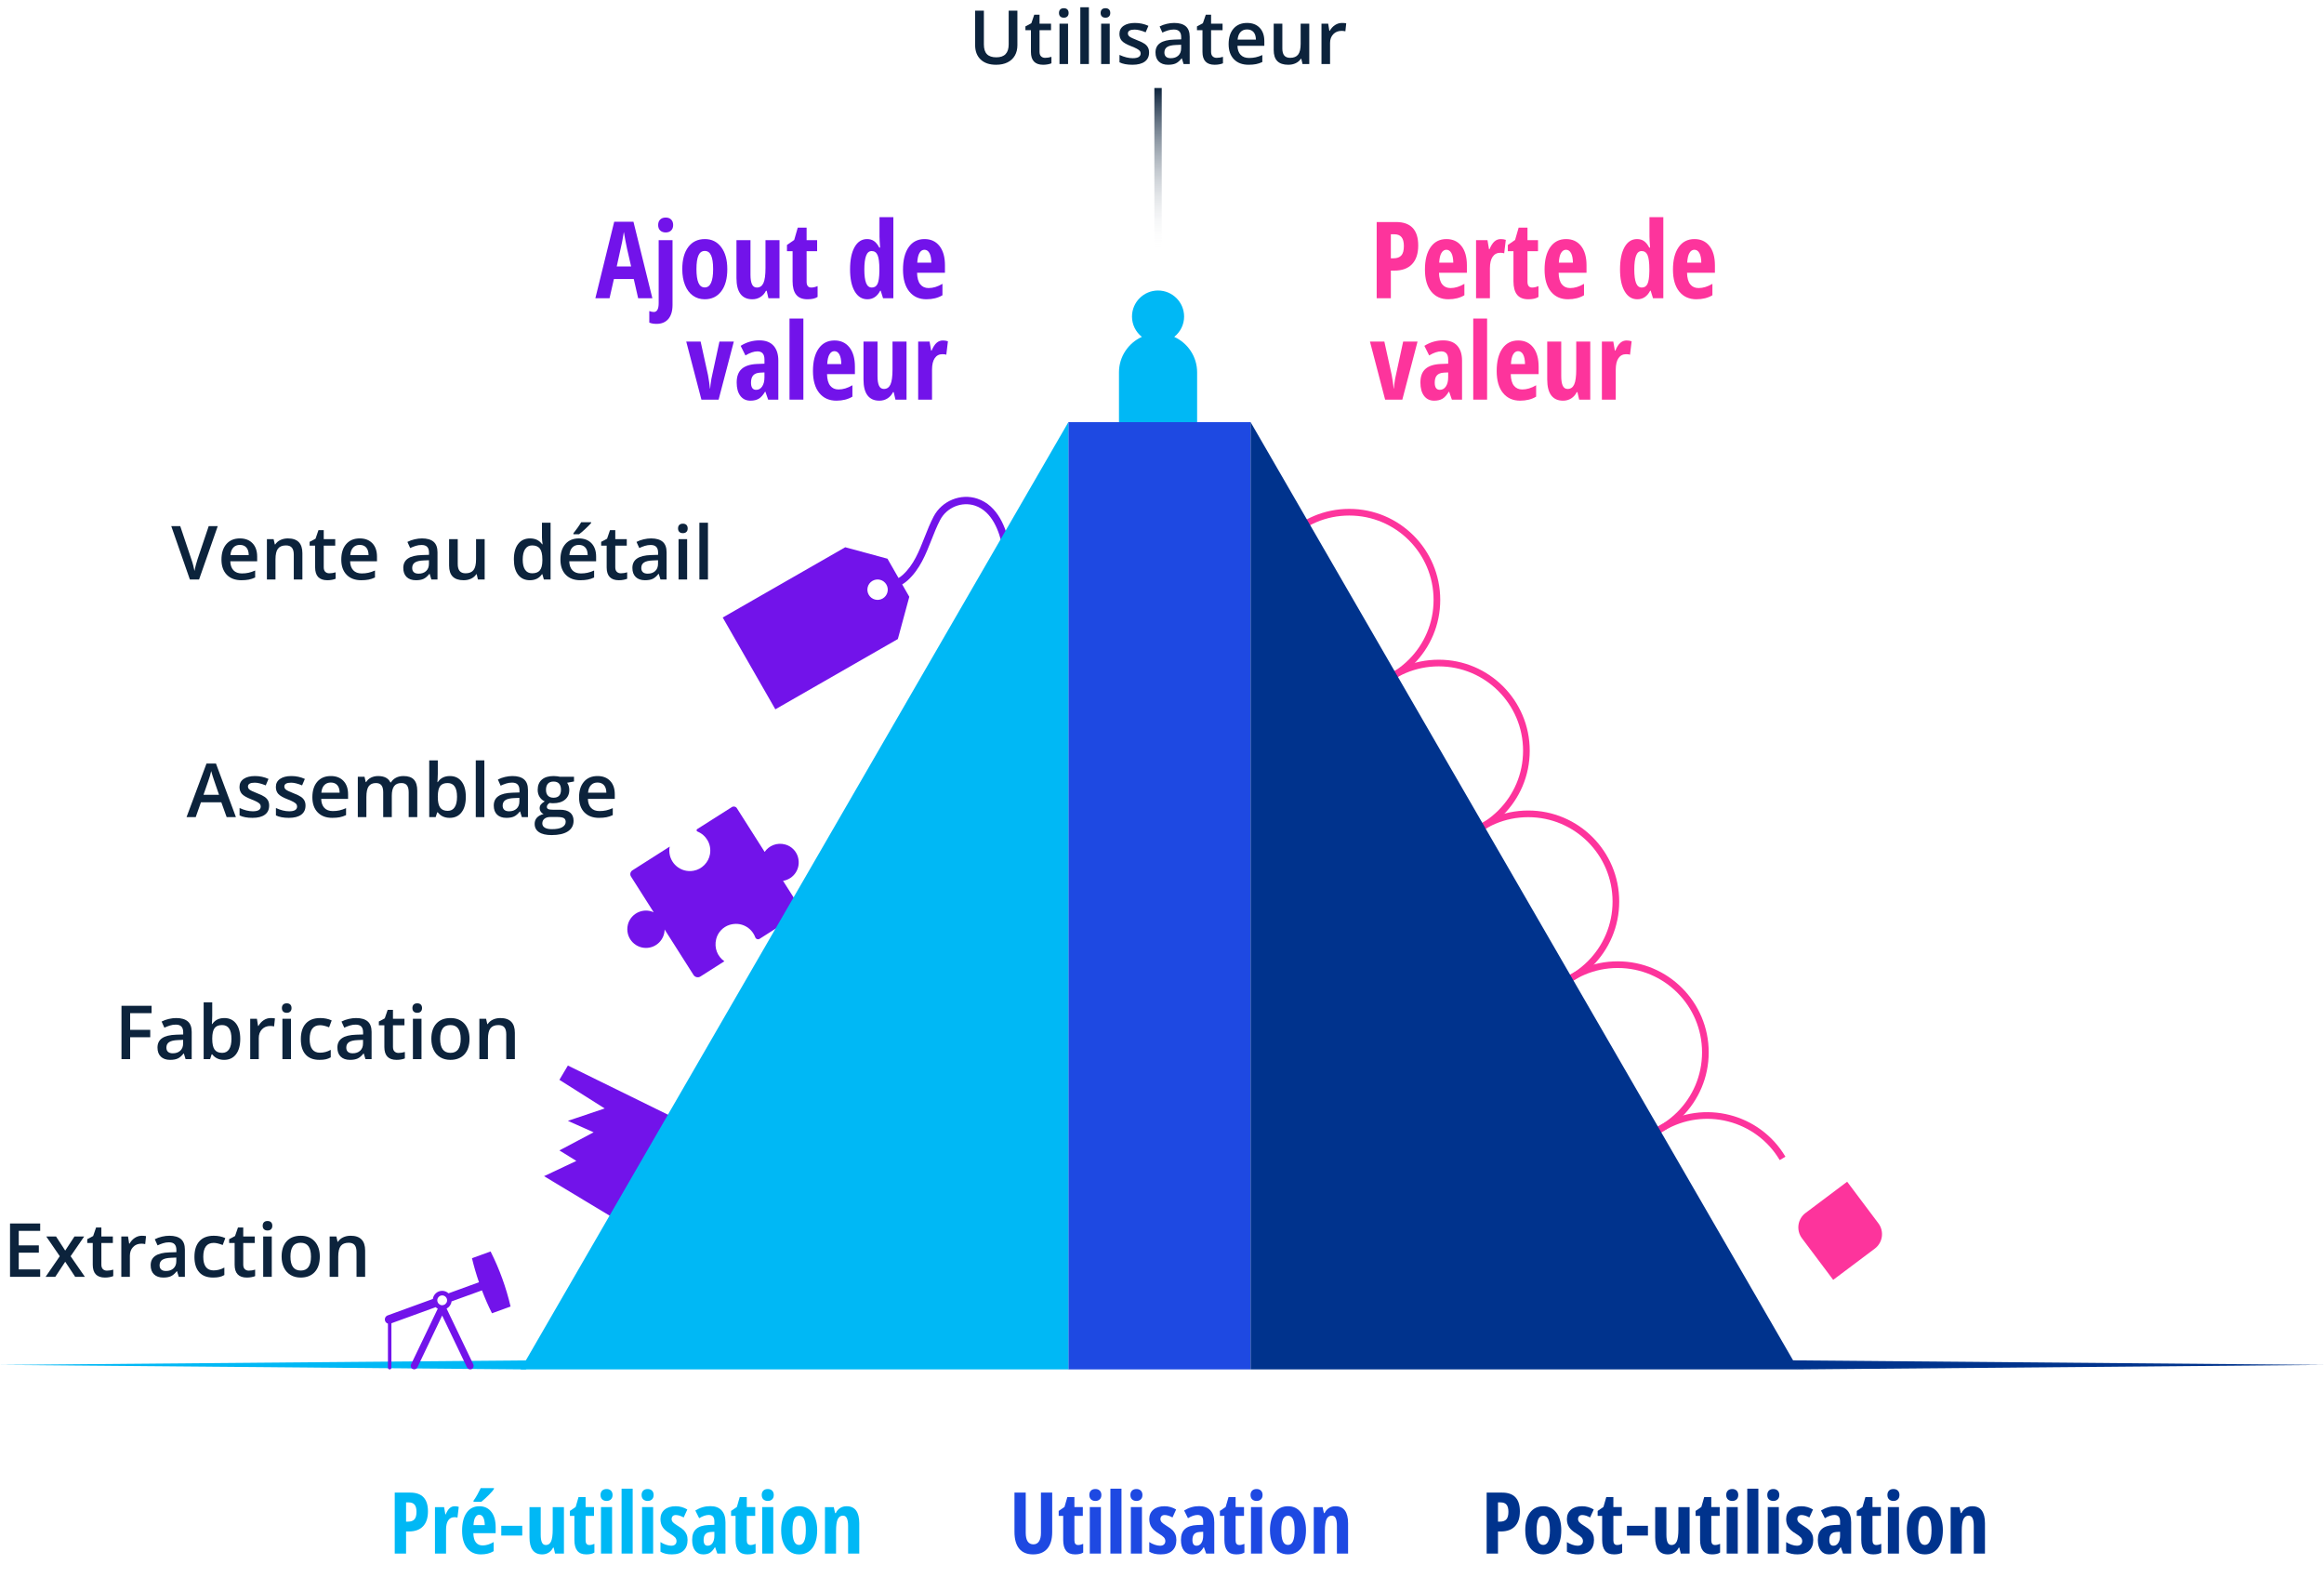 <?xml version="1.0" encoding="UTF-8"?>
<svg id="b" data-name="Layer 2" xmlns="http://www.w3.org/2000/svg" xmlns:xlink="http://www.w3.org/1999/xlink" viewBox="0 0 871.118 591.407">
  <defs>
    <linearGradient id="d" x1="434.078" y1="94.577" x2="434.078" y2="32.977" gradientUnits="userSpaceOnUse">
      <stop offset="0" stop-color="#fff" stop-opacity="0"/>
      <stop offset="1" stop-color="#0c233c"/>
    </linearGradient>
  </defs>
  <g id="c" data-name="Layer 1">
    <g>
      <g>
        <circle cx="505.745" cy="224.797" r="32.86" style="fill: none; stroke: #fd349c; stroke-miterlimit: 10; stroke-width: 2.497px;"/>
        <circle cx="539.289" cy="281.312" r="32.86" style="fill: none; stroke: #fd349c; stroke-miterlimit: 10; stroke-width: 2.497px;"/>
        <circle cx="572.832" cy="337.826" r="32.86" style="fill: none; stroke: #fd349c; stroke-miterlimit: 10; stroke-width: 2.497px;"/>
        <circle cx="606.376" cy="394.341" r="32.86" style="fill: none; stroke: #fd349c; stroke-miterlimit: 10; stroke-width: 2.497px;"/>
        <path d="M611.654,467.628c-9.258-15.615-4.118-35.763,11.497-45.021,15.615-9.258,35.763-4.118,45.021,11.469" style="fill: none; stroke: #fd349c; stroke-miterlimit: 10; stroke-width: 2.497px;"/>
      </g>
      <path d="M440.146,126.23c2.238-1.791,3.7-4.511,3.7-7.6,0-5.394-4.374-9.767-9.767-9.767s-9.767,4.374-9.767,9.767c0,3.089,1.461,5.809,3.7,7.6-5.052,2.31-8.579,7.378-8.579,13.296v34.708c0,8.089,6.558,14.647,14.647,14.647h0c8.089,0,14.646-6.558,14.646-14.647v-34.708c0-5.919-3.528-10.986-8.579-13.296Z" style="fill: #00b8f5;"/>
      <polygon points="669.599 509.738 871.118 511.465 674.075 513.152 669.599 509.738 669.599 509.738" style="fill: #00338d;"/>
      <polygon points="201.519 509.738 0 511.465 197.043 513.152 201.519 509.738 201.519 509.738" style="fill: #00b8f5;"/>
      <g>
        <path d="M332.655,209.36c-6.183-1.676-9.65-2.616-15.833-4.292l-45.92,26.333,19.723,34.395,45.92-26.333c1.676-6.183,2.616-9.65,4.292-15.833l-8.182-14.269ZM330.848,224.28c-1.83,1.05-4.164.417-5.214-1.414-1.049-1.83-.417-4.164,1.414-5.214,1.83-1.049,4.165-.417,5.214,1.414,1.05,1.83.417,4.165-1.414,5.214Z" style="fill: #7213ea;"/>
        <path d="M335.182,220.132l-.486-2.721c1.228-.219,2.505-.907,3.695-1.992,4.105-3.749,6.078-8.766,8.167-14.078,1.026-2.604,2.086-5.298,3.417-7.822,3.115-5.892,10.175-8.755,16.415-6.645,7.638,2.572,10.788,10.971,12.086,17.567l-2.71.534c-1.158-5.878-3.878-13.336-10.256-15.484-4.977-1.668-10.601.61-13.09,5.317-1.26,2.386-2.291,5.007-3.29,7.544-2.113,5.371-4.297,10.925-8.877,15.109-1.6,1.457-3.306,2.353-5.071,2.669Z" style="fill: #7213ea;"/>
      </g>
      <path d="M293.514,330.072c3.969-.644,6.828-4.596,5.577-8.953-.64-2.228-2.471-4.033-4.705-4.652-3.188-.883-6.162.435-7.764,2.768l-10.428-16.399c-.397-.624-1.225-.809-1.85-.412l-13.009,8.259c-.367.233-.287.759.116.923,3.183,1.294,5.31,4.654,4.684,8.446-.514,3.116-3.054,5.687-6.164,6.238-4.883.865-9.093-2.871-9.093-7.559,0-.525.055-1.023.166-1.493l-14.005,8.909c-.783.498-1.014,1.536-.516,2.318l8.51,13.392c-1.527-.697-3.321-.899-5.238-.236-2.189.758-3.926,2.647-4.453,4.903-1.075,4.598,2.385,8.686,6.799,8.686,3.833,0,6.938-3.085,6.988-6.907l10.823,17.032c.559.88,1.726,1.14,2.606.58l8.965-5.703c-2.517-1.758-3.916-4.894-3.068-8.33.612-2.482,2.556-4.549,4.998-5.305,4.309-1.334,8.302,1.031,9.642,4.651.25.676,1.052.948,1.66.561l14.638-9.323c.788-.502,1.021-1.548.519-2.336l-6.397-10.059Z" style="fill: #7213ea;"/>
      <polygon points="230.309 456.621 203.927 440.738 216.04 435.02 209.685 431.089 222.511 424.298 212.862 420.01 226.659 415.364 209.685 404.642 212.862 399.282 252.888 418.938 230.309 456.621" style="fill: #7213ea;"/>
      <rect x="400.46" y="158.186" width="68.314" height="354.966" style="fill: #1e49e2;"/>
      <polygon points="195.158 513.152 400.46 513.152 400.46 158.186 195.158 513.152" style="fill: #00b8f5;"/>
      <polygon points="468.774 513.152 674.075 513.152 468.774 158.186 468.774 513.152" style="fill: #00338d;"/>
      <path d="M183.885,468.953l-3.486,1.265-3.485,1.267c.714,3.059,1.61,6.052,2.623,9.002l-11.431,4.156c-.626-.6-1.46-.938-2.372-.938-1.773,0-3.259,1.33-3.494,3.05l-16.92,6.154c-.834.312-1.277,1.225-.964,2.085.177.493.579.85,1.056.996v16.511c0,.359.293.652.652.652s.652-.293.652-.652v-16.641l16.594-6.028c.235.209.496.418.782.547l-10.011,20.884c-.313.652-.026,1.433.626,1.747.626.286,1.433.025,1.747-.626l9.282-19.424,9.307,19.424c.235.47.704.731,1.174.731.209,0,.391-.027.573-.104.652-.313.912-1.095.626-1.747l-10.012-20.911c.991-.521,1.721-1.511,1.852-2.685l11.392-4.13c1.116,2.909,2.348,5.776,3.762,8.576l.542-.196,2.943-1.069,2.943-1.069.542-.197c-1.675-7.176-4.172-14.052-7.494-20.629ZM166.673,488.841c-.286.157-.6.261-.938.261-.104,0-.209,0-.313-.027-.208-.027-.391-.104-.573-.234-.547-.288-.938-.913-.938-1.591,0-.495.208-.964.547-1.277q0-.027.026-.027c.313-.312.756-.521,1.251-.521h.157c.938.078,1.694.886,1.694,1.824,0,.47-.157.887-.469,1.2-.104.155-.261.286-.444.391Z" style="fill: #7213ea;"/>
      <g>
        <rect x="155.812" y="77.475" width="199.618" height="87.915" style="fill: none;"/>
        <path d="M239.2,111.753l-1.641-7.207h-7.441l-1.641,7.207h-5.312l7.07-28.672h7.207l7.09,28.672h-5.332ZM236.563,99.839l-1.523-6.641c-.091-.403-.296-1.416-.615-3.037s-.511-2.705-.576-3.252c-.169,1.12-.384,2.354-.645,3.701s-.938,4.424-2.031,9.229h5.391Z" style="fill: #7213ea;"/>
        <path d="M246.094,121.362c-1.094,0-1.999-.163-2.715-.488v-4.316c.599.234,1.159.352,1.68.352,1.224,0,1.836-1.106,1.836-3.32v-23.594h5.195v24.277c0,2.266-.524,4.014-1.572,5.244s-2.522,1.846-4.424,1.846ZM246.7,84.312c0-.859.251-1.54.752-2.041s1.194-.752,2.08-.752c.872,0,1.556.254,2.051.762s.742,1.185.742,2.031c0,.872-.254,1.556-.762,2.051s-1.185.742-2.031.742-1.53-.241-2.051-.723-.781-1.172-.781-2.07Z" style="fill: #7213ea;"/>
        <path d="M272.618,100.835c0,3.567-.755,6.345-2.266,8.33s-3.581,2.979-6.211,2.979c-1.667,0-3.138-.456-4.414-1.367s-2.259-2.224-2.949-3.936-1.035-3.714-1.035-6.006c0-3.528.749-6.286,2.246-8.271s3.574-2.979,6.23-2.979c2.565,0,4.606,1.013,6.123,3.037s2.275,4.763,2.275,8.213ZM261.055,100.835c0,2.266.247,3.978.742,5.137s1.289,1.738,2.383,1.738c2.083,0,3.125-2.292,3.125-6.875,0-2.278-.251-3.981-.752-5.107s-1.292-1.689-2.373-1.689c-1.094,0-1.888.563-2.383,1.689s-.742,2.829-.742,5.107Z" style="fill: #7213ea;"/>
        <path d="M288.028,111.753l-.645-2.793h-.273c-.481.989-1.169,1.768-2.061,2.334s-1.911.85-3.057.85c-1.953,0-3.431-.664-4.434-1.992s-1.504-3.313-1.504-5.957v-14.199h5.254v12.949c0,1.589.188,2.786.566,3.594s.989,1.211,1.836,1.211c1.12,0,1.937-.56,2.451-1.68s.771-3.001.771-5.645v-10.43h5.254v21.758h-4.16Z" style="fill: #7213ea;"/>
        <path d="M304.102,107.749c.729,0,1.517-.183,2.363-.547v4.062c-.847.586-2.116.879-3.809.879-1.888,0-3.288-.563-4.199-1.689s-1.367-2.815-1.367-5.068v-11.27h-2.109v-2.324l2.715-1.875,1.328-4.609h3.32v4.688h3.945v4.121h-3.945v11.445c0,1.458.586,2.188,1.758,2.188Z" style="fill: #7213ea;"/>
        <path d="M325.118,112.144c-2.005,0-3.587-.989-4.746-2.969s-1.738-4.733-1.738-8.262.566-6.315,1.699-8.32,2.695-3.008,4.688-3.008c.989,0,1.846.244,2.568.732s1.39,1.312,2.002,2.471h.312c-.156-1.979-.234-3.366-.234-4.16v-7.266h5.195v30.391h-3.867l-.879-2.832h-.176c-1.106,2.148-2.715,3.223-4.824,3.223ZM326.797,107.749c.964,0,1.667-.439,2.109-1.318s.684-2.478.723-4.795v-.684c0-2.526-.225-4.304-.674-5.332s-1.188-1.543-2.217-1.543c-.964,0-1.663.589-2.1,1.768s-.654,2.894-.654,5.146.222,3.942.664,5.068,1.159,1.689,2.148,1.689Z" style="fill: #7213ea;"/>
        <path d="M347.266,112.144c-2.722,0-4.866-.967-6.436-2.9s-2.354-4.671-2.354-8.213c0-3.594.71-6.399,2.129-8.418s3.398-3.027,5.938-3.027c2.37,0,4.238.862,5.605,2.588s2.051,4.144,2.051,7.256v2.773h-10.449c.039,1.94.437,3.382,1.191,4.326s1.797,1.416,3.125,1.416c1.692,0,3.425-.527,5.195-1.582v4.277c-1.667,1.003-3.665,1.504-5.996,1.504ZM346.505,93.589c-.742,0-1.354.394-1.836,1.182s-.762,2.009-.84,3.662h5.273c-.026-1.589-.267-2.793-.723-3.613s-1.081-1.23-1.875-1.23Z" style="fill: #7213ea;"/>
        <path d="M262.911,149.753l-5.684-21.758h5.391l2.773,12.598c.117.586.257,1.442.42,2.568s.264,1.937.303,2.432h.078c.013-.391.068-.95.166-1.68s.198-1.399.303-2.012,1.106-5.247,3.008-13.906h5.391l-5.703,21.758h-6.445Z" style="fill: #7213ea;"/>
        <path d="M287.93,149.753l-1.035-2.969h-.117c-.769,1.276-1.562,2.155-2.383,2.637s-1.855.723-3.105.723c-1.602,0-2.861-.599-3.779-1.797s-1.377-2.864-1.377-5c0-2.292.628-3.994,1.885-5.107s3.135-1.729,5.635-1.846l2.891-.117v-1.562c0-2.031-.879-3.047-2.637-3.047-1.302,0-2.8.508-4.492,1.523l-1.797-3.594c2.161-1.367,4.512-2.051,7.051-2.051,2.305,0,4.06.661,5.264,1.982s1.807,3.193,1.807,5.615v14.609h-3.809ZM283.419,146.081c.95,0,1.709-.427,2.275-1.279s.85-1.989.85-3.408v-1.836l-1.602.078c-1.185.065-2.054.403-2.607,1.016s-.83,1.523-.83,2.734c0,1.797.638,2.695,1.914,2.695Z" style="fill: #7213ea;"/>
        <path d="M301.133,149.753h-5.195v-30.391h5.195v30.391Z" style="fill: #7213ea;"/>
        <path d="M313.516,150.144c-2.722,0-4.866-.967-6.436-2.9s-2.354-4.671-2.354-8.213c0-3.594.71-6.399,2.129-8.418s3.398-3.027,5.938-3.027c2.37,0,4.238.862,5.605,2.588s2.051,4.144,2.051,7.256v2.773h-10.449c.039,1.94.437,3.382,1.191,4.326s1.797,1.416,3.125,1.416c1.692,0,3.425-.527,5.195-1.582v4.277c-1.667,1.003-3.665,1.504-5.996,1.504ZM312.755,131.589c-.742,0-1.354.394-1.836,1.182s-.762,2.009-.84,3.662h5.273c-.026-1.589-.267-2.793-.723-3.613s-1.081-1.23-1.875-1.23Z" style="fill: #7213ea;"/>
        <path d="M335.645,149.753l-.645-2.793h-.273c-.481.989-1.169,1.768-2.061,2.334s-1.911.85-3.057.85c-1.953,0-3.431-.664-4.434-1.992s-1.504-3.313-1.504-5.957v-14.199h5.254v12.949c0,1.589.188,2.786.566,3.594s.989,1.211,1.836,1.211c1.12,0,1.937-.56,2.451-1.68s.771-3.001.771-5.645v-10.43h5.254v21.758h-4.16Z" style="fill: #7213ea;"/>
        <path d="M353.438,127.585c.638,0,1.263.098,1.875.293l-.605,5.039c-.364-.13-.84-.195-1.426-.195-1.263,0-2.233.498-2.91,1.494s-1.016,2.444-1.016,4.346v11.191h-5.195v-21.758h4.277l.586,3.398h.176c.573-1.367,1.198-2.344,1.875-2.93s1.465-.879,2.363-.879Z" style="fill: #7213ea;"/>
      </g>
      <g>
        <path d="M531.597,91.987c0,3.034-.765,5.361-2.295,6.982s-3.74,2.432-6.631,2.432h-1.328v10.352h-5.312v-28.555h7.246c5.547,0,8.32,2.93,8.32,8.789ZM521.343,96.792h1.016c1.302,0,2.272-.358,2.91-1.074s.957-1.888.957-3.516c0-1.497-.293-2.607-.879-3.33s-1.491-1.084-2.715-1.084h-1.289v9.004Z" style="fill: #fd349c;"/>
        <path d="M542.906,112.144c-2.722,0-4.866-.967-6.436-2.9s-2.354-4.671-2.354-8.213c0-3.594.71-6.399,2.129-8.418s3.398-3.027,5.938-3.027c2.37,0,4.238.862,5.605,2.588s2.051,4.144,2.051,7.256v2.773h-10.449c.039,1.94.437,3.382,1.191,4.326s1.797,1.416,3.125,1.416c1.692,0,3.425-.527,5.195-1.582v4.277c-1.667,1.003-3.665,1.504-5.996,1.504ZM542.144,93.589c-.742,0-1.354.394-1.836,1.182s-.762,2.009-.84,3.662h5.273c-.026-1.589-.267-2.793-.723-3.613s-1.081-1.23-1.875-1.23Z" style="fill: #fd349c;"/>
        <path d="M562.554,89.585c.638,0,1.263.098,1.875.293l-.605,5.039c-.364-.13-.84-.195-1.426-.195-1.263,0-2.233.498-2.91,1.494s-1.016,2.444-1.016,4.346v11.191h-5.195v-21.758h4.277l.586,3.398h.176c.573-1.367,1.198-2.344,1.875-2.93s1.465-.879,2.363-.879Z" style="fill: #fd349c;"/>
        <path d="M574.312,107.749c.729,0,1.517-.183,2.363-.547v4.062c-.847.586-2.116.879-3.809.879-1.888,0-3.288-.563-4.199-1.689s-1.367-2.815-1.367-5.068v-11.27h-2.109v-2.324l2.715-1.875,1.328-4.609h3.32v4.688h3.945v4.121h-3.945v11.445c0,1.458.586,2.188,1.758,2.188Z" style="fill: #fd349c;"/>
        <path d="M587.75,112.144c-2.722,0-4.866-.967-6.436-2.9s-2.354-4.671-2.354-8.213c0-3.594.71-6.399,2.129-8.418s3.398-3.027,5.938-3.027c2.37,0,4.238.862,5.605,2.588s2.051,4.144,2.051,7.256v2.773h-10.449c.039,1.94.437,3.382,1.191,4.326s1.797,1.416,3.125,1.416c1.692,0,3.425-.527,5.195-1.582v4.277c-1.667,1.003-3.665,1.504-5.996,1.504ZM586.988,93.589c-.742,0-1.354.394-1.836,1.182s-.762,2.009-.84,3.662h5.273c-.026-1.589-.267-2.793-.723-3.613s-1.081-1.23-1.875-1.23Z" style="fill: #fd349c;"/>
        <path d="M613.726,112.144c-2.005,0-3.587-.989-4.746-2.969s-1.738-4.733-1.738-8.262.566-6.315,1.699-8.32,2.695-3.008,4.688-3.008c.989,0,1.846.244,2.568.732s1.39,1.312,2.002,2.471h.312c-.156-1.979-.234-3.366-.234-4.16v-7.266h5.195v30.391h-3.867l-.879-2.832h-.176c-1.106,2.148-2.715,3.223-4.824,3.223ZM615.406,107.749c.964,0,1.667-.439,2.109-1.318s.684-2.478.723-4.795v-.684c0-2.526-.225-4.304-.674-5.332s-1.188-1.543-2.217-1.543c-.964,0-1.663.589-2.1,1.768s-.654,2.894-.654,5.146.222,3.942.664,5.068,1.159,1.689,2.148,1.689Z" style="fill: #fd349c;"/>
        <path d="M635.875,112.144c-2.722,0-4.866-.967-6.436-2.9s-2.354-4.671-2.354-8.213c0-3.594.71-6.399,2.129-8.418s3.398-3.027,5.938-3.027c2.37,0,4.238.862,5.605,2.588s2.051,4.144,2.051,7.256v2.773h-10.449c.039,1.94.437,3.382,1.191,4.326s1.797,1.416,3.125,1.416c1.692,0,3.425-.527,5.195-1.582v4.277c-1.667,1.003-3.665,1.504-5.996,1.504ZM635.113,93.589c-.742,0-1.354.394-1.836,1.182s-.762,2.009-.84,3.662h5.273c-.026-1.589-.267-2.793-.723-3.613s-1.081-1.23-1.875-1.23Z" style="fill: #fd349c;"/>
        <path d="M519.195,149.753l-5.684-21.758h5.391l2.773,12.598c.117.586.257,1.442.42,2.568s.264,1.937.303,2.432h.078c.013-.391.068-.95.166-1.68s.198-1.399.303-2.012,1.106-5.247,3.008-13.906h5.391l-5.703,21.758h-6.445Z" style="fill: #fd349c;"/>
        <path d="M544.214,149.753l-1.035-2.969h-.117c-.769,1.276-1.562,2.155-2.383,2.637s-1.855.723-3.105.723c-1.602,0-2.861-.599-3.779-1.797s-1.377-2.864-1.377-5c0-2.292.628-3.994,1.885-5.107s3.135-1.729,5.635-1.846l2.891-.117v-1.562c0-2.031-.879-3.047-2.637-3.047-1.302,0-2.8.508-4.492,1.523l-1.797-3.594c2.161-1.367,4.512-2.051,7.051-2.051,2.305,0,4.06.661,5.264,1.982s1.807,3.193,1.807,5.615v14.609h-3.809ZM539.703,146.081c.95,0,1.709-.427,2.275-1.279s.85-1.989.85-3.408v-1.836l-1.602.078c-1.185.065-2.054.403-2.607,1.016s-.83,1.523-.83,2.734c0,1.797.638,2.695,1.914,2.695Z" style="fill: #fd349c;"/>
        <path d="M557.418,149.753h-5.195v-30.391h5.195v30.391Z" style="fill: #fd349c;"/>
        <path d="M569.8,150.144c-2.722,0-4.866-.967-6.436-2.9s-2.354-4.671-2.354-8.213c0-3.594.71-6.399,2.129-8.418s3.398-3.027,5.938-3.027c2.37,0,4.238.862,5.605,2.588s2.051,4.144,2.051,7.256v2.773h-10.449c.039,1.94.437,3.382,1.191,4.326s1.797,1.416,3.125,1.416c1.692,0,3.425-.527,5.195-1.582v4.277c-1.667,1.003-3.665,1.504-5.996,1.504ZM569.039,131.589c-.742,0-1.354.394-1.836,1.182s-.762,2.009-.84,3.662h5.273c-.026-1.589-.267-2.793-.723-3.613s-1.081-1.23-1.875-1.23Z" style="fill: #fd349c;"/>
        <path d="M591.929,149.753l-.645-2.793h-.273c-.481.989-1.169,1.768-2.061,2.334s-1.911.85-3.057.85c-1.953,0-3.431-.664-4.434-1.992s-1.504-3.313-1.504-5.957v-14.199h5.254v12.949c0,1.589.188,2.786.566,3.594s.989,1.211,1.836,1.211c1.12,0,1.937-.56,2.451-1.68s.771-3.001.771-5.645v-10.43h5.254v21.758h-4.16Z" style="fill: #fd349c;"/>
        <path d="M609.722,127.585c.638,0,1.263.098,1.875.293l-.605,5.039c-.364-.13-.84-.195-1.426-.195-1.263,0-2.233.498-2.91,1.494s-1.016,2.444-1.016,4.346v11.191h-5.195v-21.758h4.277l.586,3.398h.176c.573-1.367,1.198-2.344,1.875-2.93s1.465-.879,2.363-.879Z" style="fill: #fd349c;"/>
      </g>
      <g>
        <path d="M381.358,4.006v12.934c0,1.477-.316,2.769-.95,3.876s-1.55,1.96-2.748,2.557-2.632.896-4.3.896c-2.479,0-4.407-.656-5.783-1.969s-2.064-3.117-2.064-5.414V4.006h3.281v12.646c0,1.649.383,2.866,1.148,3.65s1.941,1.176,3.527,1.176c3.081,0,4.621-1.618,4.621-4.854V4.006h3.268Z" style="fill: #0c233c;"/>
        <path d="M391.762,21.67c.784,0,1.567-.123,2.352-.369v2.42c-.355.155-.813.285-1.374.39s-1.142.157-1.743.157c-3.044,0-4.566-1.604-4.566-4.812v-8.148h-2.064v-1.422l2.215-1.176,1.094-3.199h1.982v3.363h4.307v2.434h-4.307v8.094c0,.774.193,1.347.581,1.716s.896.554,1.524.554Z" style="fill: #0c233c;"/>
        <path d="M396.944,4.867c0-.574.157-1.017.472-1.326s.764-.465,1.347-.465c.565,0,1.005.155,1.319.465s.472.752.472,1.326c0,.547-.157.978-.472,1.292s-.754.472-1.319.472c-.583,0-1.032-.157-1.347-.472s-.472-.745-.472-1.292ZM400.348,23.994h-3.213v-15.121h3.213v15.121Z" style="fill: #0c233c;"/>
        <path d="M408.155,23.994h-3.213V2.721h3.213v21.273Z" style="fill: #0c233c;"/>
        <path d="M412.557,4.867c0-.574.157-1.017.472-1.326s.764-.465,1.347-.465c.565,0,1.005.155,1.319.465s.472.752.472,1.326c0,.547-.157.978-.472,1.292s-.754.472-1.319.472c-.583,0-1.032-.157-1.347-.472s-.472-.745-.472-1.292ZM415.962,23.994h-3.213v-15.121h3.213v15.121Z" style="fill: #0c233c;"/>
        <path d="M430.713,19.688c0,1.477-.538,2.609-1.613,3.397s-2.616,1.183-4.621,1.183-3.632-.306-4.854-.916v-2.775c1.777.82,3.432,1.23,4.963,1.23,1.978,0,2.967-.597,2.967-1.791,0-.383-.109-.702-.328-.957s-.579-.52-1.08-.793-1.198-.583-2.092-.93c-1.741-.675-2.919-1.349-3.534-2.023s-.923-1.55-.923-2.625c0-1.294.521-2.299,1.565-3.015s2.463-1.073,4.259-1.073c1.777,0,3.459.36,5.045,1.08l-1.039,2.42c-1.632-.675-3.003-1.012-4.115-1.012-1.695,0-2.543.483-2.543,1.449,0,.474.221.875.663,1.203s1.406.779,2.892,1.354c1.249.483,2.155.925,2.721,1.326s.984.863,1.258,1.388.41,1.15.41,1.88Z" style="fill: #0c233c;"/>
        <path d="M443.647,23.994l-.643-2.105h-.109c-.729.921-1.463,1.547-2.201,1.88s-1.687.499-2.844.499c-1.485,0-2.646-.401-3.479-1.203s-1.251-1.937-1.251-3.404c0-1.559.579-2.734,1.736-3.527s2.921-1.226,5.291-1.299l2.611-.082v-.807c0-.966-.226-1.688-.677-2.167s-1.15-.718-2.099-.718c-.774,0-1.518.114-2.229.342s-1.395.497-2.051.807l-1.039-2.297c.82-.429,1.718-.754,2.693-.978s1.896-.335,2.762-.335c1.923,0,3.375.419,4.354,1.258s1.47,2.155,1.47,3.951v10.186h-2.297ZM438.862,21.807c1.167,0,2.104-.326,2.81-.978s1.06-1.565,1.06-2.741v-1.312l-1.941.082c-1.513.055-2.613.308-3.302.759s-1.032,1.142-1.032,2.071c0,.675.2,1.196.602,1.565s1.003.554,1.805.554Z" style="fill: #0c233c;"/>
        <path d="M456.061,21.67c.784,0,1.567-.123,2.352-.369v2.42c-.355.155-.813.285-1.374.39s-1.142.157-1.743.157c-3.044,0-4.566-1.604-4.566-4.812v-8.148h-2.064v-1.422l2.215-1.176,1.094-3.199h1.982v3.363h4.307v2.434h-4.307v8.094c0,.774.193,1.347.581,1.716s.896.554,1.524.554Z" style="fill: #0c233c;"/>
        <path d="M468.038,24.268c-2.352,0-4.19-.686-5.517-2.058s-1.989-3.261-1.989-5.667c0-2.47.615-4.411,1.846-5.824s2.921-2.119,5.072-2.119c1.996,0,3.573.606,4.73,1.818s1.736,2.88,1.736,5.004v1.736h-10.076c.046,1.468.442,2.596,1.189,3.384s1.8,1.183,3.158,1.183c.894,0,1.725-.084,2.495-.253s1.598-.449,2.481-.841v2.611c-.784.374-1.577.638-2.379.793s-1.718.232-2.748.232ZM467.45,11.033c-1.021,0-1.839.323-2.454.971s-.982,1.591-1.101,2.83h6.863c-.019-1.249-.319-2.194-.902-2.837s-1.386-.964-2.406-.964Z" style="fill: #0c233c;"/>
        <path d="M488.231,23.994l-.451-1.982h-.164c-.446.702-1.082,1.253-1.907,1.654s-1.766.602-2.823.602c-1.832,0-3.199-.456-4.102-1.367s-1.354-2.292-1.354-4.143v-9.885h3.24v9.324c0,1.157.237,2.025.711,2.604s1.217.868,2.229.868c1.349,0,2.34-.403,2.974-1.21s.95-2.158.95-4.054v-7.533h3.227v15.121h-2.529Z" style="fill: #0c233c;"/>
        <path d="M503.01,8.6c.647,0,1.181.046,1.6.137l-.314,2.994c-.456-.109-.93-.164-1.422-.164-1.285,0-2.326.419-3.124,1.258s-1.196,1.928-1.196,3.268v7.902h-3.213v-15.121h2.516l.424,2.666h.164c.501-.902,1.155-1.618,1.962-2.146s1.675-.793,2.604-.793Z" style="fill: #0c233c;"/>
      </g>
      <g>
        <path d="M78.227,197.162h3.391l-7,19.988h-3.445l-6.973-19.988h3.363l4.17,12.428c.219.593.451,1.355.697,2.29s.405,1.629.479,2.085c.118-.692.301-1.495.547-2.406s.446-1.586.602-2.023l4.17-12.373Z" style="fill: #0c233c;"/>
        <path d="M90.518,217.424c-2.352,0-4.19-.686-5.517-2.058s-1.989-3.261-1.989-5.667c0-2.47.615-4.411,1.846-5.824s2.921-2.119,5.072-2.119c1.996,0,3.573.606,4.73,1.818s1.736,2.88,1.736,5.004v1.736h-10.076c.046,1.468.442,2.596,1.189,3.384s1.8,1.183,3.158,1.183c.894,0,1.725-.084,2.495-.253s1.598-.449,2.481-.841v2.611c-.784.374-1.577.638-2.379.793s-1.718.232-2.748.232ZM89.93,204.189c-1.021,0-1.839.323-2.454.971s-.982,1.591-1.101,2.83h6.863c-.019-1.249-.319-2.194-.902-2.837s-1.386-.964-2.406-.964Z" style="fill: #0c233c;"/>
        <path d="M113.35,217.15h-3.227v-9.297c0-1.167-.234-2.037-.704-2.611s-1.215-.861-2.235-.861c-1.358,0-2.352.401-2.98,1.203s-.943,2.146-.943,4.033v7.533h-3.213v-15.121h2.516l.451,1.982h.164c.456-.72,1.103-1.276,1.941-1.668s1.769-.588,2.789-.588c3.628,0,5.441,1.846,5.441,5.537v9.857Z" style="fill: #0c233c;"/>
        <path d="M123.454,214.826c.784,0,1.567-.123,2.352-.369v2.42c-.355.155-.813.285-1.374.39s-1.142.157-1.743.157c-3.044,0-4.566-1.604-4.566-4.812v-8.148h-2.064v-1.422l2.215-1.176,1.094-3.199h1.982v3.363h4.307v2.434h-4.307v8.094c0,.774.193,1.347.581,1.716s.896.554,1.524.554Z" style="fill: #0c233c;"/>
        <path d="M135.43,217.424c-2.352,0-4.19-.686-5.517-2.058s-1.989-3.261-1.989-5.667c0-2.47.615-4.411,1.846-5.824s2.921-2.119,5.072-2.119c1.996,0,3.573.606,4.73,1.818s1.736,2.88,1.736,5.004v1.736h-10.076c.046,1.468.442,2.596,1.189,3.384s1.8,1.183,3.158,1.183c.894,0,1.725-.084,2.495-.253s1.598-.449,2.481-.841v2.611c-.784.374-1.577.638-2.379.793s-1.718.232-2.748.232ZM134.842,204.189c-1.021,0-1.839.323-2.454.971s-.982,1.591-1.101,2.83h6.863c-.019-1.249-.319-2.194-.902-2.837s-1.386-.964-2.406-.964Z" style="fill: #0c233c;"/>
        <path d="M161.694,217.15l-.643-2.105h-.109c-.729.921-1.463,1.547-2.201,1.88s-1.687.499-2.844.499c-1.485,0-2.646-.401-3.479-1.203s-1.251-1.937-1.251-3.404c0-1.559.579-2.734,1.736-3.527s2.921-1.226,5.291-1.299l2.611-.082v-.807c0-.966-.226-1.688-.677-2.167s-1.15-.718-2.099-.718c-.774,0-1.518.114-2.229.342s-1.395.497-2.051.807l-1.039-2.297c.82-.429,1.718-.754,2.693-.978s1.896-.335,2.762-.335c1.923,0,3.375.419,4.354,1.258s1.47,2.155,1.47,3.951v10.186h-2.297ZM156.909,214.963c1.167,0,2.104-.326,2.81-.978s1.06-1.565,1.06-2.741v-1.312l-1.941.082c-1.513.055-2.613.308-3.302.759s-1.032,1.142-1.032,2.071c0,.675.2,1.196.602,1.565s1.003.554,1.805.554Z" style="fill: #0c233c;"/>
        <path d="M179.139,217.15l-.451-1.982h-.164c-.446.702-1.082,1.253-1.907,1.654s-1.766.602-2.823.602c-1.832,0-3.199-.456-4.102-1.367s-1.354-2.292-1.354-4.143v-9.885h3.24v9.324c0,1.157.237,2.025.711,2.604s1.217.868,2.229.868c1.349,0,2.34-.403,2.974-1.21s.95-2.158.95-4.054v-7.533h3.227v15.121h-2.529Z" style="fill: #0c233c;"/>
        <path d="M198.622,217.424c-1.887,0-3.358-.684-4.416-2.051s-1.586-3.286-1.586-5.756.535-4.409,1.606-5.79,2.555-2.071,4.45-2.071c1.987,0,3.5.733,4.539,2.201h.164c-.155-1.085-.232-1.941-.232-2.57v-5.51h3.227v21.273h-2.516l-.561-1.982h-.15c-1.03,1.504-2.538,2.256-4.525,2.256ZM199.483,214.826c1.321,0,2.283-.371,2.885-1.114s.911-1.948.93-3.616v-.451c0-1.905-.31-3.259-.93-4.061s-1.591-1.203-2.912-1.203c-1.13,0-2.001.458-2.611,1.374s-.916,2.222-.916,3.917c0,1.677.296,2.955.889,3.835s1.481,1.319,2.666,1.319Z" style="fill: #0c233c;"/>
        <path d="M217.571,217.424c-2.352,0-4.19-.686-5.517-2.058s-1.989-3.261-1.989-5.667c0-2.47.615-4.411,1.846-5.824s2.921-2.119,5.072-2.119c1.996,0,3.573.606,4.73,1.818s1.736,2.88,1.736,5.004v1.736h-10.076c.046,1.468.442,2.596,1.189,3.384s1.8,1.183,3.158,1.183c.894,0,1.725-.084,2.495-.253s1.598-.449,2.481-.841v2.611c-.784.374-1.577.638-2.379.793s-1.718.232-2.748.232ZM216.983,204.189c-1.021,0-1.839.323-2.454.971s-.982,1.591-1.101,2.83h6.863c-.019-1.249-.319-2.194-.902-2.837s-1.386-.964-2.406-.964ZM214.932,200.184v-.342c.52-.638,1.055-1.349,1.606-2.133s.986-1.454,1.306-2.01h3.732v.287c-.474.556-1.183,1.273-2.126,2.153s-1.738,1.561-2.386,2.044h-2.133Z" style="fill: #0c233c;"/>
        <path d="M232.733,214.826c.784,0,1.567-.123,2.352-.369v2.42c-.355.155-.813.285-1.374.39s-1.142.157-1.743.157c-3.044,0-4.566-1.604-4.566-4.812v-8.148h-2.064v-1.422l2.215-1.176,1.094-3.199h1.982v3.363h4.307v2.434h-4.307v8.094c0,.774.193,1.347.581,1.716s.896.554,1.524.554Z" style="fill: #0c233c;"/>
        <path d="M247.567,217.15l-.643-2.105h-.109c-.729.921-1.463,1.547-2.201,1.88s-1.687.499-2.844.499c-1.485,0-2.646-.401-3.479-1.203s-1.251-1.937-1.251-3.404c0-1.559.579-2.734,1.736-3.527s2.921-1.226,5.291-1.299l2.611-.082v-.807c0-.966-.226-1.688-.677-2.167s-1.15-.718-2.099-.718c-.774,0-1.518.114-2.229.342s-1.395.497-2.051.807l-1.039-2.297c.82-.429,1.718-.754,2.693-.978s1.896-.335,2.762-.335c1.923,0,3.375.419,4.354,1.258s1.47,2.155,1.47,3.951v10.186h-2.297ZM242.782,214.963c1.167,0,2.104-.326,2.81-.978s1.06-1.565,1.06-2.741v-1.312l-1.941.082c-1.513.055-2.613.308-3.302.759s-1.032,1.142-1.032,2.071c0,.675.2,1.196.602,1.565s1.003.554,1.805.554Z" style="fill: #0c233c;"/>
        <path d="M254.157,198.023c0-.574.157-1.017.472-1.326s.764-.465,1.347-.465c.565,0,1.005.155,1.319.465s.472.752.472,1.326c0,.547-.157.978-.472,1.292s-.754.472-1.319.472c-.583,0-1.032-.157-1.347-.472s-.472-.745-.472-1.292ZM257.561,217.15h-3.213v-15.121h3.213v15.121Z" style="fill: #0c233c;"/>
        <path d="M265.368,217.15h-3.213v-21.273h3.213v21.273Z" style="fill: #0c233c;"/>
      </g>
      <g>
        <path d="M84.959,306.196l-1.996-5.551h-7.643l-1.955,5.551h-3.445l7.479-20.07h3.555l7.479,20.07h-3.473ZM82.101,297.829l-1.873-5.441c-.137-.364-.326-.938-.567-1.723s-.408-1.358-.499-1.723c-.246,1.121-.606,2.347-1.08,3.678l-1.805,5.209h5.824Z" style="fill: #0c233c;"/>
        <path d="M100.886,301.89c0,1.477-.538,2.609-1.613,3.397s-2.616,1.183-4.621,1.183-3.632-.306-4.854-.916v-2.775c1.777.82,3.432,1.23,4.963,1.23,1.978,0,2.967-.597,2.967-1.791,0-.383-.109-.702-.328-.957s-.579-.52-1.08-.793-1.198-.583-2.092-.93c-1.741-.675-2.919-1.349-3.534-2.023s-.923-1.55-.923-2.625c0-1.294.521-2.299,1.565-3.015s2.463-1.073,4.259-1.073c1.777,0,3.459.36,5.045,1.08l-1.039,2.42c-1.632-.675-3.003-1.012-4.115-1.012-1.695,0-2.543.483-2.543,1.449,0,.474.221.875.663,1.203s1.406.779,2.892,1.354c1.249.483,2.155.925,2.721,1.326s.984.863,1.258,1.388.41,1.15.41,1.88Z" style="fill: #0c233c;"/>
        <path d="M114.517,301.89c0,1.477-.538,2.609-1.613,3.397s-2.616,1.183-4.621,1.183-3.632-.306-4.854-.916v-2.775c1.777.82,3.432,1.23,4.963,1.23,1.978,0,2.967-.597,2.967-1.791,0-.383-.109-.702-.328-.957s-.579-.52-1.08-.793-1.198-.583-2.092-.93c-1.741-.675-2.919-1.349-3.534-2.023s-.923-1.55-.923-2.625c0-1.294.521-2.299,1.565-3.015s2.463-1.073,4.259-1.073c1.777,0,3.459.36,5.045,1.08l-1.039,2.42c-1.632-.675-3.003-1.012-4.115-1.012-1.695,0-2.543.483-2.543,1.449,0,.474.221.875.663,1.203s1.406.779,2.892,1.354c1.249.483,2.155.925,2.721,1.326s.984.863,1.258,1.388.41,1.15.41,1.88Z" style="fill: #0c233c;"/>
        <path d="M124.593,306.47c-2.352,0-4.19-.686-5.517-2.058s-1.989-3.261-1.989-5.667c0-2.47.615-4.411,1.846-5.824s2.921-2.119,5.072-2.119c1.996,0,3.573.606,4.73,1.818s1.736,2.88,1.736,5.004v1.736h-10.076c.046,1.468.442,2.596,1.189,3.384s1.8,1.183,3.158,1.183c.894,0,1.725-.084,2.495-.253s1.598-.449,2.481-.841v2.611c-.784.374-1.577.638-2.379.793s-1.718.232-2.748.232ZM124.005,293.235c-1.021,0-1.839.323-2.454.971s-.982,1.591-1.101,2.83h6.863c-.019-1.249-.319-2.194-.902-2.837s-1.386-.964-2.406-.964Z" style="fill: #0c233c;"/>
        <path d="M146.865,306.196h-3.227v-9.324c0-1.157-.219-2.021-.656-2.591s-1.121-.854-2.051-.854c-1.239,0-2.148.403-2.728,1.21s-.868,2.148-.868,4.026v7.533h-3.213v-15.121h2.516l.451,1.982h.164c.419-.72,1.027-1.276,1.825-1.668s1.675-.588,2.632-.588c2.324,0,3.864.793,4.621,2.379h.219c.446-.747,1.075-1.331,1.887-1.75s1.741-.629,2.789-.629c1.805,0,3.119.456,3.944,1.367s1.237,2.302,1.237,4.17v9.857h-3.213v-9.324c0-1.157-.221-2.021-.663-2.591s-1.128-.854-2.058-.854c-1.249,0-2.162.39-2.741,1.169s-.868,1.976-.868,3.589v8.012Z" style="fill: #0c233c;"/>
        <path d="M168.617,290.802c1.887,0,3.356.684,4.409,2.051s1.579,3.286,1.579,5.756-.533,4.409-1.6,5.79-2.548,2.071-4.443,2.071c-1.914,0-3.399-.688-4.457-2.064h-.219l-.588,1.791h-2.406v-21.273h3.213v5.059c0,.374-.019.93-.055,1.668s-.063,1.208-.082,1.408h.137c1.021-1.504,2.524-2.256,4.512-2.256ZM167.783,293.427c-1.294,0-2.227.381-2.796,1.142s-.863,2.035-.882,3.821v.219c0,1.841.292,3.174.875,3.999s1.536,1.237,2.857,1.237c1.14,0,2.003-.451,2.591-1.354s.882-2.206.882-3.91c0-3.437-1.176-5.154-3.527-5.154Z" style="fill: #0c233c;"/>
        <path d="M181.55,306.196h-3.213v-21.273h3.213v21.273Z" style="fill: #0c233c;"/>
        <path d="M195.605,306.196l-.643-2.105h-.109c-.729.921-1.463,1.547-2.201,1.88s-1.687.499-2.844.499c-1.485,0-2.646-.401-3.479-1.203s-1.251-1.937-1.251-3.404c0-1.559.579-2.734,1.736-3.527s2.921-1.226,5.291-1.299l2.611-.082v-.807c0-.966-.226-1.688-.677-2.167s-1.15-.718-2.099-.718c-.774,0-1.518.114-2.229.342s-1.395.497-2.051.807l-1.039-2.297c.82-.429,1.718-.754,2.693-.978s1.896-.335,2.762-.335c1.923,0,3.375.419,4.354,1.258s1.47,2.155,1.47,3.951v10.186h-2.297ZM190.82,304.009c1.167,0,2.104-.326,2.81-.978s1.06-1.565,1.06-2.741v-1.312l-1.941.082c-1.513.055-2.613.308-3.302.759s-1.032,1.142-1.032,2.071c0,.675.2,1.196.602,1.565s1.003.554,1.805.554Z" style="fill: #0c233c;"/>
        <path d="M215.156,291.075v1.764l-2.584.479c.237.319.433.711.588,1.176s.232.957.232,1.477c0,1.559-.538,2.784-1.613,3.678s-2.557,1.34-4.443,1.34c-.483,0-.921-.036-1.312-.109-.692.429-1.039.93-1.039,1.504,0,.347.162.606.485.779s.918.26,1.784.26h2.639c1.668,0,2.935.355,3.801,1.066s1.299,1.736,1.299,3.076c0,1.714-.706,3.035-2.119,3.965s-3.454,1.395-6.125,1.395c-2.06,0-3.632-.364-4.717-1.094s-1.627-1.769-1.627-3.117c0-.93.294-1.711.882-2.345s1.41-1.073,2.468-1.319c-.429-.183-.781-.477-1.06-.882s-.417-.832-.417-1.278c0-.565.159-1.044.479-1.436s.793-.779,1.422-1.162c-.784-.337-1.42-.887-1.907-1.647s-.731-1.652-.731-2.673c0-1.641.518-2.912,1.552-3.814s2.509-1.354,4.423-1.354c.429,0,.877.029,1.347.089s.822.121,1.06.185h5.236ZM203.275,308.548c0,.692.312,1.226.937,1.6s1.502.561,2.632.561c1.75,0,3.054-.251,3.91-.752s1.285-1.167,1.285-1.996c0-.656-.234-1.123-.704-1.401s-1.342-.417-2.618-.417h-2.434c-.921,0-1.652.217-2.194.649s-.813,1.019-.813,1.757ZM204.656,295.97c0,.948.244,1.677.731,2.188s1.188.766,2.099.766c1.859,0,2.789-.993,2.789-2.98,0-.984-.23-1.743-.69-2.276s-1.16-.8-2.099-.8c-.93,0-1.634.265-2.112.793s-.718,1.299-.718,2.311Z" style="fill: #0c233c;"/>
        <path d="M224.562,306.47c-2.352,0-4.19-.686-5.517-2.058s-1.989-3.261-1.989-5.667c0-2.47.615-4.411,1.846-5.824s2.921-2.119,5.072-2.119c1.996,0,3.573.606,4.73,1.818s1.736,2.88,1.736,5.004v1.736h-10.076c.046,1.468.442,2.596,1.189,3.384s1.8,1.183,3.158,1.183c.894,0,1.725-.084,2.495-.253s1.598-.449,2.481-.841v2.611c-.784.374-1.577.638-2.379.793s-1.718.232-2.748.232ZM223.974,293.235c-1.021,0-1.839.323-2.454.971s-.982,1.591-1.101,2.83h6.863c-.019-1.249-.319-2.194-.902-2.837s-1.386-.964-2.406-.964Z" style="fill: #0c233c;"/>
      </g>
      <g>
        <path d="M48.779,396.884h-3.24v-19.988h11.279v2.762h-8.039v6.248h7.533v2.775h-7.533v8.203Z" style="fill: #0c233c;"/>
        <path d="M69.56,396.884l-.643-2.105h-.109c-.729.921-1.463,1.547-2.201,1.88s-1.687.499-2.844.499c-1.485,0-2.646-.401-3.479-1.203s-1.251-1.937-1.251-3.404c0-1.559.579-2.734,1.736-3.527s2.921-1.226,5.291-1.299l2.611-.082v-.807c0-.966-.226-1.688-.677-2.167s-1.15-.718-2.099-.718c-.774,0-1.518.114-2.229.342s-1.395.497-2.051.807l-1.039-2.297c.82-.429,1.718-.754,2.693-.978s1.896-.335,2.762-.335c1.923,0,3.375.419,4.354,1.258s1.47,2.155,1.47,3.951v10.186h-2.297ZM64.775,394.696c1.167,0,2.104-.326,2.81-.978s1.06-1.565,1.06-2.741v-1.312l-1.941.082c-1.513.055-2.613.308-3.302.759s-1.032,1.142-1.032,2.071c0,.675.2,1.196.602,1.565s1.003.554,1.805.554Z" style="fill: #0c233c;"/>
        <path d="M84.066,381.489c1.887,0,3.356.684,4.409,2.051s1.579,3.286,1.579,5.756-.533,4.409-1.6,5.79-2.548,2.071-4.443,2.071c-1.914,0-3.399-.688-4.457-2.064h-.219l-.588,1.791h-2.406v-21.273h3.213v5.059c0,.374-.019.93-.055,1.668s-.063,1.208-.082,1.408h.137c1.021-1.504,2.524-2.256,4.512-2.256ZM83.232,384.114c-1.294,0-2.227.381-2.796,1.142s-.863,2.035-.882,3.821v.219c0,1.841.292,3.174.875,3.999s1.536,1.237,2.857,1.237c1.14,0,2.003-.451,2.591-1.354s.882-2.206.882-3.91c0-3.437-1.176-5.154-3.527-5.154Z" style="fill: #0c233c;"/>
        <path d="M101.457,381.489c.647,0,1.181.046,1.6.137l-.314,2.994c-.456-.109-.93-.164-1.422-.164-1.285,0-2.326.419-3.124,1.258s-1.196,1.928-1.196,3.268v7.902h-3.213v-15.121h2.516l.424,2.666h.164c.501-.902,1.155-1.618,1.962-2.146s1.675-.793,2.604-.793Z" style="fill: #0c233c;"/>
        <path d="M105.668,377.757c0-.574.157-1.017.472-1.326s.764-.465,1.347-.465c.565,0,1.005.155,1.319.465s.472.752.472,1.326c0,.547-.157.978-.472,1.292s-.754.472-1.319.472c-.583,0-1.032-.157-1.347-.472s-.472-.745-.472-1.292ZM109.072,396.884h-3.213v-15.121h3.213v15.121Z" style="fill: #0c233c;"/>
        <path d="M119.763,397.157c-2.288,0-4.026-.668-5.216-2.003s-1.784-3.252-1.784-5.749c0-2.543.622-4.498,1.866-5.865s3.042-2.051,5.394-2.051c1.595,0,3.03.296,4.307.889l-.971,2.584c-1.358-.528-2.479-.793-3.363-.793-2.616,0-3.924,1.736-3.924,5.209,0,1.695.326,2.969.978,3.821s1.606,1.278,2.864,1.278c1.431,0,2.784-.355,4.061-1.066v2.803c-.574.337-1.188.579-1.839.725s-1.442.219-2.372.219Z" style="fill: #0c233c;"/>
        <path d="M136.99,396.884l-.643-2.105h-.109c-.729.921-1.463,1.547-2.201,1.88s-1.687.499-2.844.499c-1.485,0-2.646-.401-3.479-1.203s-1.251-1.937-1.251-3.404c0-1.559.579-2.734,1.736-3.527s2.921-1.226,5.291-1.299l2.611-.082v-.807c0-.966-.226-1.688-.677-2.167s-1.15-.718-2.099-.718c-.774,0-1.518.114-2.229.342s-1.395.497-2.051.807l-1.039-2.297c.82-.429,1.718-.754,2.693-.978s1.896-.335,2.762-.335c1.923,0,3.375.419,4.354,1.258s1.47,2.155,1.47,3.951v10.186h-2.297ZM132.205,394.696c1.167,0,2.104-.326,2.81-.978s1.06-1.565,1.06-2.741v-1.312l-1.941.082c-1.513.055-2.613.308-3.302.759s-1.032,1.142-1.032,2.071c0,.675.2,1.196.602,1.565s1.003.554,1.805.554Z" style="fill: #0c233c;"/>
        <path d="M149.404,394.56c.784,0,1.567-.123,2.352-.369v2.42c-.355.155-.813.285-1.374.39s-1.142.157-1.743.157c-3.044,0-4.566-1.604-4.566-4.812v-8.148h-2.064v-1.422l2.215-1.176,1.094-3.199h1.982v3.363h4.307v2.434h-4.307v8.094c0,.774.193,1.347.581,1.716s.896.554,1.524.554Z" style="fill: #0c233c;"/>
        <path d="M154.586,377.757c0-.574.157-1.017.472-1.326s.764-.465,1.347-.465c.565,0,1.005.155,1.319.465s.472.752.472,1.326c0,.547-.157.978-.472,1.292s-.754.472-1.319.472c-.583,0-1.032-.157-1.347-.472s-.472-.745-.472-1.292ZM157.99,396.884h-3.213v-15.121h3.213v15.121Z" style="fill: #0c233c;"/>
        <path d="M175.996,389.296c0,2.47-.634,4.397-1.9,5.783s-3.03,2.078-5.291,2.078c-1.413,0-2.661-.319-3.746-.957s-1.919-1.554-2.502-2.748-.875-2.579-.875-4.156c0-2.452.629-4.366,1.887-5.742s3.03-2.064,5.318-2.064c2.188,0,3.919.704,5.195,2.112s1.914,3.307,1.914,5.694ZM164.99,389.296c0,3.491,1.29,5.236,3.869,5.236,2.552,0,3.828-1.745,3.828-5.236,0-3.454-1.285-5.182-3.855-5.182-1.349,0-2.326.446-2.933,1.34s-.909,2.174-.909,3.842Z" style="fill: #0c233c;"/>
        <path d="M192.99,396.884h-3.227v-9.297c0-1.167-.234-2.037-.704-2.611s-1.215-.861-2.235-.861c-1.358,0-2.352.401-2.98,1.203s-.943,2.146-.943,4.033v7.533h-3.213v-15.121h2.516l.451,1.982h.164c.456-.72,1.103-1.276,1.941-1.668s1.769-.588,2.789-.588c3.628,0,5.441,1.846,5.441,5.537v9.857Z" style="fill: #0c233c;"/>
      </g>
      <g>
        <path d="M15.065,478.459H3.758v-19.988h11.307v2.762H7.026v5.441h7.533v2.734h-7.533v6.275h8.039v2.775Z" style="fill: #0c233c;"/>
        <path d="M22.407,470.734l-5.072-7.396h3.664l3.445,5.291,3.473-5.291h3.637l-5.086,7.396,5.346,7.725h-3.637l-3.732-5.66-3.719,5.66h-3.637l5.318-7.725Z" style="fill: #0c233c;"/>
        <path d="M40.098,476.135c.784,0,1.567-.123,2.352-.369v2.42c-.355.155-.813.285-1.374.39s-1.142.157-1.743.157c-3.044,0-4.566-1.604-4.566-4.812v-8.148h-2.064v-1.422l2.215-1.176,1.094-3.199h1.982v3.363h4.307v2.434h-4.307v8.094c0,.774.193,1.347.581,1.716s.896.554,1.524.554Z" style="fill: #0c233c;"/>
        <path d="M53.141,463.064c.647,0,1.181.046,1.6.137l-.314,2.994c-.456-.109-.93-.164-1.422-.164-1.285,0-2.326.419-3.124,1.258s-1.196,1.928-1.196,3.268v7.902h-3.213v-15.121h2.516l.424,2.666h.164c.501-.902,1.155-1.618,1.962-2.146s1.675-.793,2.604-.793Z" style="fill: #0c233c;"/>
        <path d="M67.005,478.459l-.643-2.105h-.109c-.729.921-1.463,1.547-2.201,1.88s-1.687.499-2.844.499c-1.485,0-2.646-.401-3.479-1.203s-1.251-1.937-1.251-3.404c0-1.559.579-2.734,1.736-3.527s2.921-1.226,5.291-1.299l2.611-.082v-.807c0-.966-.226-1.688-.677-2.167s-1.15-.718-2.099-.718c-.774,0-1.518.114-2.229.342s-1.395.497-2.051.807l-1.039-2.297c.82-.429,1.718-.754,2.693-.978s1.896-.335,2.762-.335c1.923,0,3.375.419,4.354,1.258s1.47,2.155,1.47,3.951v10.186h-2.297ZM62.219,476.271c1.167,0,2.104-.326,2.81-.978s1.06-1.565,1.06-2.741v-1.312l-1.941.082c-1.513.055-2.613.308-3.302.759s-1.032,1.142-1.032,2.071c0,.675.2,1.196.602,1.565s1.003.554,1.805.554Z" style="fill: #0c233c;"/>
        <path d="M79.883,478.732c-2.288,0-4.026-.668-5.216-2.003s-1.784-3.252-1.784-5.749c0-2.543.622-4.498,1.866-5.865s3.042-2.051,5.394-2.051c1.595,0,3.03.296,4.307.889l-.971,2.584c-1.358-.528-2.479-.793-3.363-.793-2.616,0-3.924,1.736-3.924,5.209,0,1.695.326,2.969.978,3.821s1.606,1.278,2.864,1.278c1.431,0,2.784-.355,4.061-1.066v2.803c-.574.337-1.188.579-1.839.725s-1.442.219-2.372.219Z" style="fill: #0c233c;"/>
        <path d="M93.282,476.135c.784,0,1.567-.123,2.352-.369v2.42c-.355.155-.813.285-1.374.39s-1.142.157-1.743.157c-3.044,0-4.566-1.604-4.566-4.812v-8.148h-2.064v-1.422l2.215-1.176,1.094-3.199h1.982v3.363h4.307v2.434h-4.307v8.094c0,.774.193,1.347.581,1.716s.896.554,1.524.554Z" style="fill: #0c233c;"/>
        <path d="M98.463,459.332c0-.574.157-1.017.472-1.326s.764-.465,1.347-.465c.565,0,1.005.155,1.319.465s.472.752.472,1.326c0,.547-.157.978-.472,1.292s-.754.472-1.319.472c-.583,0-1.032-.157-1.347-.472s-.472-.745-.472-1.292ZM101.868,478.459h-3.213v-15.121h3.213v15.121Z" style="fill: #0c233c;"/>
        <path d="M119.874,470.871c0,2.47-.634,4.397-1.9,5.783s-3.03,2.078-5.291,2.078c-1.413,0-2.661-.319-3.746-.957s-1.919-1.554-2.502-2.748-.875-2.579-.875-4.156c0-2.452.629-4.366,1.887-5.742s3.03-2.064,5.318-2.064c2.188,0,3.919.704,5.195,2.112s1.914,3.307,1.914,5.694ZM108.868,470.871c0,3.491,1.29,5.236,3.869,5.236,2.552,0,3.828-1.745,3.828-5.236,0-3.454-1.285-5.182-3.855-5.182-1.349,0-2.326.446-2.933,1.34s-.909,2.174-.909,3.842Z" style="fill: #0c233c;"/>
        <path d="M136.868,478.459h-3.227v-9.297c0-1.167-.234-2.037-.704-2.611s-1.215-.861-2.235-.861c-1.358,0-2.352.401-2.98,1.203s-.943,2.146-.943,4.033v7.533h-3.213v-15.121h2.516l.451,1.982h.164c.456-.72,1.103-1.276,1.941-1.668s1.769-.588,2.789-.588c3.628,0,5.441,1.846,5.441,5.537v9.857Z" style="fill: #0c233c;"/>
      </g>
      <line x1="434.078" y1="32.977" x2="434.078" y2="94.577" style="fill: none; stroke: url(#d); stroke-miterlimit: 10; stroke-width: 2.764px;"/>
      <path d="M683.389,448.071h19.509v19.509c0,3.733-3.031,6.763-6.763,6.763h-19.509v-19.509c0-3.733,3.031-6.763,6.763-6.763Z" transform="translate(-138.746 506.577) rotate(-36.903)" style="fill: #fd349c;"/>
      <g>
        <rect x="132.164" y="554.736" width="205.296" height="30.173" style="fill: none;"/>
        <path d="M160.413,566.345c0,2.428-.613,4.289-1.836,5.586-1.225,1.297-2.992,1.945-5.305,1.945h-1.062v8.281h-4.25v-22.844h5.797c4.438,0,6.656,2.344,6.656,7.031ZM152.21,570.188h.812c1.041,0,1.816-.286,2.328-.859.51-.572.766-1.51.766-2.812,0-1.197-.234-2.086-.703-2.664s-1.193-.867-2.172-.867h-1.031v7.203Z" style="fill: #00b8f5;"/>
        <path d="M170.46,564.423c.51,0,1.01.078,1.5.234l-.484,4.031c-.293-.104-.672-.156-1.141-.156-1.012,0-1.787.398-2.328,1.195-.543.797-.812,1.956-.812,3.477v8.953h-4.156v-17.406h3.422l.469,2.719h.141c.457-1.094.957-1.875,1.5-2.344.541-.469,1.172-.703,1.891-.703Z" style="fill: #00b8f5;"/>
        <path d="M180.241,582.47c-2.178,0-3.895-.773-5.148-2.32-1.256-1.547-1.883-3.736-1.883-6.57,0-2.875.566-5.119,1.703-6.734,1.135-1.614,2.719-2.422,4.75-2.422,1.895,0,3.391.69,4.484,2.07,1.094,1.381,1.641,3.315,1.641,5.805v2.219h-8.359c.031,1.553.348,2.706.953,3.461.604.756,1.438,1.133,2.5,1.133,1.354,0,2.738-.422,4.156-1.266v3.422c-1.334.803-2.934,1.203-4.797,1.203ZM177.491,562.767v-.422c.426-.552.922-1.338,1.484-2.359.562-1.021.963-1.802,1.203-2.344h4.969v.328c-.25.448-.871,1.17-1.859,2.164-.99.995-1.949,1.873-2.875,2.633h-2.922ZM179.631,567.626c-.594,0-1.084.315-1.469.945-.387.631-.609,1.607-.672,2.93h4.219c-.021-1.271-.215-2.234-.578-2.891-.365-.656-.865-.984-1.5-.984Z" style="fill: #00b8f5;"/>
        <path d="M187.897,575.407v-3.656h7.859v3.656h-7.859Z" style="fill: #00b8f5;"/>
        <path d="M208.053,582.157l-.516-2.234h-.219c-.387.792-.936,1.414-1.648,1.867-.715.453-1.529.68-2.445.68-1.562,0-2.746-.531-3.547-1.594-.803-1.062-1.203-2.65-1.203-4.766v-11.359h4.203v10.359c0,1.271.15,2.229.453,2.875.301.646.791.969,1.469.969.895,0,1.549-.447,1.961-1.344.41-.896.617-2.4.617-4.516v-8.344h4.203v17.406h-3.328Z" style="fill: #00b8f5;"/>
        <path d="M220.913,578.954c.582,0,1.213-.146,1.891-.438v3.25c-.678.469-1.693.703-3.047.703-1.512,0-2.631-.45-3.359-1.352-.73-.9-1.094-2.252-1.094-4.055v-9.016h-1.688v-1.859l2.172-1.5,1.062-3.688h2.656v3.75h3.156v3.297h-3.156v9.156c0,1.167.469,1.75,1.406,1.75Z" style="fill: #00b8f5;"/>
        <path d="M225.1,560.204c0-.688.199-1.231.602-1.633.4-.4.961-.602,1.68-.602.676,0,1.219.201,1.625.602.406.401.609.945.609,1.633,0,.709-.209,1.258-.625,1.648-.418.391-.953.586-1.609.586-.688,0-1.24-.195-1.656-.586-.418-.391-.625-.939-.625-1.648ZM229.428,582.157h-4.156v-17.406h4.156v17.406Z" style="fill: #00b8f5;"/>
        <path d="M237.147,582.157h-4.156v-24.312h4.156v24.312Z" style="fill: #00b8f5;"/>
        <path d="M240.491,560.204c0-.688.199-1.231.602-1.633.4-.4.961-.602,1.68-.602.676,0,1.219.201,1.625.602.406.401.609.945.609,1.633,0,.709-.209,1.258-.625,1.648-.418.391-.953.586-1.609.586-.688,0-1.24-.195-1.656-.586-.418-.391-.625-.939-.625-1.648ZM244.819,582.157h-4.156v-17.406h4.156v17.406Z" style="fill: #00b8f5;"/>
        <path d="M257.725,577.063c0,1.698-.498,3.023-1.492,3.977-.996.953-2.461,1.43-4.398,1.43-1.719,0-3.141-.338-4.266-1.016v-3.609c.572.396,1.242.725,2.008.984.766.261,1.439.391,2.023.391.645,0,1.137-.158,1.477-.477.338-.317.508-.736.508-1.258,0-.531-.178-.994-.531-1.391-.355-.396-1.006-.88-1.953-1.453-1.262-.75-2.164-1.549-2.711-2.398-.547-.849-.82-1.852-.82-3.008,0-1.479.508-2.65,1.523-3.516,1.016-.864,2.408-1.297,4.18-1.297,1.541,0,2.994.406,4.359,1.219l-1.359,2.984c-1.115-.604-2.094-.906-2.938-.906-.531,0-.93.141-1.195.422s-.398.625-.398,1.031c0,.469.164.886.492,1.25.328.365.939.818,1.836,1.359,1.082.656,1.844,1.214,2.281,1.672.438.459.775.979,1.016,1.562.238.584.359,1.266.359,2.047Z" style="fill: #00b8f5;"/>
        <path d="M268.881,582.157l-.828-2.375h-.094c-.615,1.021-1.25,1.725-1.906,2.109s-1.484.578-2.484.578c-1.281,0-2.289-.479-3.023-1.438-.734-.958-1.102-2.291-1.102-4,0-1.833.502-3.195,1.508-4.086,1.004-.891,2.508-1.383,4.508-1.477l2.312-.094v-1.25c0-1.625-.703-2.438-2.109-2.438-1.043,0-2.24.406-3.594,1.219l-1.438-2.875c1.729-1.094,3.609-1.641,5.641-1.641,1.844,0,3.246.529,4.211,1.586.963,1.058,1.445,2.555,1.445,4.492v11.688h-3.047ZM265.272,579.22c.76,0,1.367-.341,1.82-1.023.453-.682.68-1.591.68-2.727v-1.469l-1.281.062c-.949.053-1.645.323-2.086.812-.443.49-.664,1.219-.664,2.188,0,1.438.51,2.156,1.531,2.156Z" style="fill: #00b8f5;"/>
        <path d="M281.335,578.954c.582,0,1.213-.146,1.891-.438v3.25c-.678.469-1.693.703-3.047.703-1.512,0-2.631-.45-3.359-1.352-.73-.9-1.094-2.252-1.094-4.055v-9.016h-1.688v-1.859l2.172-1.5,1.062-3.688h2.656v3.75h3.156v3.297h-3.156v9.156c0,1.167.469,1.75,1.406,1.75Z" style="fill: #00b8f5;"/>
        <path d="M285.522,560.204c0-.688.199-1.231.602-1.633.4-.4.961-.602,1.68-.602.676,0,1.219.201,1.625.602.406.401.609.945.609,1.633,0,.709-.209,1.258-.625,1.648-.418.391-.953.586-1.609.586-.688,0-1.24-.195-1.656-.586-.418-.391-.625-.939-.625-1.648ZM289.85,582.157h-4.156v-17.406h4.156v17.406Z" style="fill: #00b8f5;"/>
        <path d="M306.303,573.423c0,2.854-.605,5.076-1.812,6.664-1.209,1.589-2.865,2.383-4.969,2.383-1.334,0-2.512-.364-3.531-1.094-1.021-.729-1.809-1.778-2.359-3.148-.553-1.369-.828-2.971-.828-4.805,0-2.822.598-5.028,1.797-6.617,1.197-1.588,2.859-2.383,4.984-2.383,2.051,0,3.684.811,4.898,2.43,1.213,1.62,1.82,3.811,1.82,6.57ZM297.053,573.423c0,1.812.197,3.183.594,4.109.395.928,1.031,1.391,1.906,1.391,1.666,0,2.5-1.833,2.5-5.5,0-1.822-.201-3.185-.602-4.086-.402-.9-1.035-1.352-1.898-1.352-.875,0-1.512.451-1.906,1.352-.396.901-.594,2.264-.594,4.086Z" style="fill: #00b8f5;"/>
        <path d="M317.897,582.157v-10.375c0-1.26-.152-2.213-.453-2.859-.303-.646-.793-.969-1.469-.969-.896,0-1.553.445-1.969,1.336-.418.891-.625,2.394-.625,4.508v8.359h-4.156v-17.406h3.297l.5,2.234h.266c.375-.802.91-1.43,1.609-1.883.697-.453,1.516-.68,2.453-.68,1.582,0,2.768.542,3.555,1.625.785,1.084,1.18,2.667,1.18,4.75v11.359h-4.188Z" style="fill: #00b8f5;"/>
      </g>
      <g>
        <rect x="548.774" y="554.736" width="203.311" height="30.173" style="fill: none;"/>
        <path d="M569.704,566.345c0,2.428-.612,4.289-1.836,5.586-1.225,1.297-2.992,1.945-5.305,1.945h-1.062v8.281h-4.25v-22.844h5.797c4.438,0,6.656,2.344,6.656,7.031ZM561.501,570.188h.812c1.041,0,1.817-.286,2.328-.859.51-.572.766-1.51.766-2.812,0-1.197-.234-2.086-.703-2.664s-1.193-.867-2.172-.867h-1.031v7.203Z" style="fill: #00338d;"/>
        <path d="M585.219,573.423c0,2.854-.604,5.076-1.812,6.664-1.209,1.589-2.865,2.383-4.969,2.383-1.334,0-2.511-.364-3.531-1.094-1.021-.729-1.808-1.778-2.359-3.148-.553-1.369-.828-2.971-.828-4.805,0-2.822.599-5.028,1.797-6.617,1.197-1.588,2.859-2.383,4.984-2.383,2.052,0,3.685.811,4.898,2.43,1.213,1.62,1.82,3.811,1.82,6.57ZM575.969,573.423c0,1.812.197,3.183.594,4.109.396.928,1.031,1.391,1.906,1.391,1.666,0,2.5-1.833,2.5-5.5,0-1.822-.201-3.185-.602-4.086-.401-.9-1.034-1.352-1.898-1.352-.875,0-1.511.451-1.906,1.352-.396.901-.594,2.264-.594,4.086Z" style="fill: #00338d;"/>
        <path d="M597.485,577.063c0,1.698-.498,3.023-1.492,3.977-.995.953-2.461,1.43-4.398,1.43-1.719,0-3.141-.338-4.266-1.016v-3.609c.572.396,1.242.725,2.008.984.766.261,1.439.391,2.023.391.646,0,1.138-.158,1.477-.477.338-.317.508-.736.508-1.258,0-.531-.178-.994-.531-1.391-.354-.396-1.006-.88-1.953-1.453-1.261-.75-2.164-1.549-2.711-2.398-.547-.849-.82-1.852-.82-3.008,0-1.479.508-2.65,1.523-3.516,1.016-.864,2.408-1.297,4.18-1.297,1.541,0,2.994.406,4.359,1.219l-1.359,2.984c-1.115-.604-2.094-.906-2.938-.906-.531,0-.93.141-1.195.422s-.398.625-.398,1.031c0,.469.164.886.492,1.25.328.365.939.818,1.836,1.359,1.083.656,1.844,1.214,2.281,1.672.438.459.775.979,1.016,1.562.239.584.359,1.266.359,2.047Z" style="fill: #00338d;"/>
        <path d="M606.157,578.954c.583,0,1.213-.146,1.891-.438v3.25c-.678.469-1.693.703-3.047.703-1.511,0-2.631-.45-3.359-1.352-.729-.9-1.094-2.252-1.094-4.055v-9.016h-1.688v-1.859l2.172-1.5,1.062-3.688h2.656v3.75h3.156v3.297h-3.156v9.156c0,1.167.469,1.75,1.406,1.75Z" style="fill: #00338d;"/>
        <path d="M609.844,575.407v-3.656h7.859v3.656h-7.859Z" style="fill: #00338d;"/>
        <path d="M630.001,582.157l-.516-2.234h-.219c-.386.792-.936,1.414-1.648,1.867-.714.453-1.529.68-2.445.68-1.562,0-2.745-.531-3.547-1.594-.803-1.062-1.203-2.65-1.203-4.766v-11.359h4.203v10.359c0,1.271.15,2.229.453,2.875.302.646.791.969,1.469.969.896,0,1.549-.447,1.961-1.344.411-.896.617-2.4.617-4.516v-8.344h4.203v17.406h-3.328Z" style="fill: #00338d;"/>
        <path d="M642.86,578.954c.583,0,1.213-.146,1.891-.438v3.25c-.678.469-1.693.703-3.047.703-1.511,0-2.631-.45-3.359-1.352-.729-.9-1.094-2.252-1.094-4.055v-9.016h-1.688v-1.859l2.172-1.5,1.062-3.688h2.656v3.75h3.156v3.297h-3.156v9.156c0,1.167.469,1.75,1.406,1.75Z" style="fill: #00338d;"/>
        <path d="M647.047,560.204c0-.688.2-1.231.602-1.633s.961-.602,1.68-.602c.677,0,1.219.201,1.625.602.406.401.609.945.609,1.633,0,.709-.209,1.258-.625,1.648-.417.391-.953.586-1.609.586-.688,0-1.24-.195-1.656-.586-.417-.391-.625-.939-.625-1.648ZM651.376,582.157h-4.156v-17.406h4.156v17.406Z" style="fill: #00338d;"/>
        <path d="M659.094,582.157h-4.156v-24.312h4.156v24.312Z" style="fill: #00338d;"/>
        <path d="M662.438,560.204c0-.688.2-1.231.602-1.633s.961-.602,1.68-.602c.677,0,1.219.201,1.625.602.406.401.609.945.609,1.633,0,.709-.209,1.258-.625,1.648-.417.391-.953.586-1.609.586-.688,0-1.24-.195-1.656-.586-.417-.391-.625-.939-.625-1.648ZM666.766,582.157h-4.156v-17.406h4.156v17.406Z" style="fill: #00338d;"/>
        <path d="M679.672,577.063c0,1.698-.498,3.023-1.492,3.977-.995.953-2.461,1.43-4.398,1.43-1.719,0-3.141-.338-4.266-1.016v-3.609c.572.396,1.242.725,2.008.984.766.261,1.439.391,2.023.391.646,0,1.138-.158,1.477-.477.338-.317.508-.736.508-1.258,0-.531-.178-.994-.531-1.391-.354-.396-1.006-.88-1.953-1.453-1.261-.75-2.164-1.549-2.711-2.398-.547-.849-.82-1.852-.82-3.008,0-1.479.508-2.65,1.523-3.516,1.016-.864,2.408-1.297,4.18-1.297,1.541,0,2.994.406,4.359,1.219l-1.359,2.984c-1.115-.604-2.094-.906-2.938-.906-.531,0-.93.141-1.195.422s-.398.625-.398,1.031c0,.469.164.886.492,1.25.328.365.939.818,1.836,1.359,1.083.656,1.844,1.214,2.281,1.672.438.459.775.979,1.016,1.562.239.584.359,1.266.359,2.047Z" style="fill: #00338d;"/>
        <path d="M690.829,582.157l-.828-2.375h-.094c-.615,1.021-1.25,1.725-1.906,2.109s-1.484.578-2.484.578c-1.281,0-2.289-.479-3.023-1.438-.734-.958-1.102-2.291-1.102-4,0-1.833.502-3.195,1.508-4.086,1.005-.891,2.508-1.383,4.508-1.477l2.312-.094v-1.25c0-1.625-.703-2.438-2.109-2.438-1.042,0-2.24.406-3.594,1.219l-1.438-2.875c1.729-1.094,3.609-1.641,5.641-1.641,1.844,0,3.247.529,4.211,1.586.963,1.058,1.445,2.555,1.445,4.492v11.688h-3.047ZM687.219,579.22c.76,0,1.367-.341,1.82-1.023.453-.682.68-1.591.68-2.727v-1.469l-1.281.062c-.948.053-1.644.323-2.086.812-.443.49-.664,1.219-.664,2.188,0,1.438.51,2.156,1.531,2.156Z" style="fill: #00338d;"/>
        <path d="M703.282,578.954c.583,0,1.213-.146,1.891-.438v3.25c-.678.469-1.693.703-3.047.703-1.511,0-2.631-.45-3.359-1.352-.729-.9-1.094-2.252-1.094-4.055v-9.016h-1.688v-1.859l2.172-1.5,1.062-3.688h2.656v3.75h3.156v3.297h-3.156v9.156c0,1.167.469,1.75,1.406,1.75Z" style="fill: #00338d;"/>
        <path d="M707.469,560.204c0-.688.2-1.231.602-1.633s.961-.602,1.68-.602c.677,0,1.219.201,1.625.602.406.401.609.945.609,1.633,0,.709-.209,1.258-.625,1.648-.417.391-.953.586-1.609.586-.688,0-1.24-.195-1.656-.586-.417-.391-.625-.939-.625-1.648ZM711.797,582.157h-4.156v-17.406h4.156v17.406Z" style="fill: #00338d;"/>
        <path d="M728.251,573.423c0,2.854-.604,5.076-1.812,6.664-1.209,1.589-2.865,2.383-4.969,2.383-1.334,0-2.511-.364-3.531-1.094-1.021-.729-1.808-1.778-2.359-3.148-.553-1.369-.828-2.971-.828-4.805,0-2.822.599-5.028,1.797-6.617,1.197-1.588,2.859-2.383,4.984-2.383,2.052,0,3.685.811,4.898,2.43,1.213,1.62,1.82,3.811,1.82,6.57ZM719.001,573.423c0,1.812.197,3.183.594,4.109.396.928,1.031,1.391,1.906,1.391,1.666,0,2.5-1.833,2.5-5.5,0-1.822-.201-3.185-.602-4.086-.401-.9-1.034-1.352-1.898-1.352-.875,0-1.511.451-1.906,1.352-.396.901-.594,2.264-.594,4.086Z" style="fill: #00338d;"/>
        <path d="M739.844,582.157v-10.375c0-1.26-.151-2.213-.453-2.859-.303-.646-.792-.969-1.469-.969-.896,0-1.553.445-1.969,1.336-.417.891-.625,2.394-.625,4.508v8.359h-4.156v-17.406h3.297l.5,2.234h.266c.375-.802.911-1.43,1.609-1.883.697-.453,1.516-.68,2.453-.68,1.583,0,2.768.542,3.555,1.625.786,1.084,1.18,2.667,1.18,4.75v11.359h-4.188Z" style="fill: #00338d;"/>
      </g>
      <g>
        <rect x="371.404" y="554.736" width="142.433" height="30.173" style="fill: none;"/>
        <path d="M394.401,559.313v14.781c0,2.719-.615,4.795-1.844,6.227-1.229,1.433-3.006,2.148-5.328,2.148-2.271,0-4-.711-5.188-2.133s-1.781-3.523-1.781-6.305v-14.719h4.219v15.031c0,2.906.963,4.359,2.891,4.359.896,0,1.588-.369,2.078-1.109.489-.739.734-1.791.734-3.156v-15.125h4.219Z" style="fill: #1e49e2;"/>
        <path d="M404.135,578.954c.583,0,1.213-.146,1.891-.438v3.25c-.678.469-1.693.703-3.047.703-1.511,0-2.631-.45-3.359-1.352-.729-.9-1.094-2.252-1.094-4.055v-9.016h-1.688v-1.859l2.172-1.5,1.062-3.688h2.656v3.75h3.156v3.297h-3.156v9.156c0,1.167.469,1.75,1.406,1.75Z" style="fill: #1e49e2;"/>
        <path d="M408.323,560.204c0-.688.2-1.231.602-1.633s.961-.602,1.68-.602c.677,0,1.219.201,1.625.602.406.401.609.945.609,1.633,0,.709-.209,1.258-.625,1.648-.417.391-.953.586-1.609.586-.688,0-1.24-.195-1.656-.586-.417-.391-.625-.939-.625-1.648ZM412.651,582.157h-4.156v-17.406h4.156v17.406Z" style="fill: #1e49e2;"/>
        <path d="M420.37,582.157h-4.156v-24.312h4.156v24.312Z" style="fill: #1e49e2;"/>
        <path d="M423.713,560.204c0-.688.2-1.231.602-1.633s.961-.602,1.68-.602c.677,0,1.219.201,1.625.602.406.401.609.945.609,1.633,0,.709-.209,1.258-.625,1.648-.417.391-.953.586-1.609.586-.688,0-1.24-.195-1.656-.586-.417-.391-.625-.939-.625-1.648ZM428.042,582.157h-4.156v-17.406h4.156v17.406Z" style="fill: #1e49e2;"/>
        <path d="M440.948,577.063c0,1.698-.498,3.023-1.492,3.977-.995.953-2.461,1.43-4.398,1.43-1.719,0-3.141-.338-4.266-1.016v-3.609c.572.396,1.242.725,2.008.984.766.261,1.439.391,2.023.391.646,0,1.138-.158,1.477-.477.338-.317.508-.736.508-1.258,0-.531-.178-.994-.531-1.391-.354-.396-1.006-.88-1.953-1.453-1.261-.75-2.164-1.549-2.711-2.398-.547-.849-.82-1.852-.82-3.008,0-1.479.508-2.65,1.523-3.516,1.016-.864,2.408-1.297,4.18-1.297,1.541,0,2.994.406,4.359,1.219l-1.359,2.984c-1.115-.604-2.094-.906-2.938-.906-.531,0-.93.141-1.195.422s-.398.625-.398,1.031c0,.469.164.886.492,1.25.328.365.939.818,1.836,1.359,1.083.656,1.844,1.214,2.281,1.672.438.459.775.979,1.016,1.562.239.584.359,1.266.359,2.047Z" style="fill: #1e49e2;"/>
        <path d="M452.104,582.157l-.828-2.375h-.094c-.615,1.021-1.25,1.725-1.906,2.109s-1.484.578-2.484.578c-1.281,0-2.289-.479-3.023-1.438-.734-.958-1.102-2.291-1.102-4,0-1.833.502-3.195,1.508-4.086,1.005-.891,2.508-1.383,4.508-1.477l2.312-.094v-1.25c0-1.625-.703-2.438-2.109-2.438-1.042,0-2.24.406-3.594,1.219l-1.438-2.875c1.729-1.094,3.609-1.641,5.641-1.641,1.844,0,3.247.529,4.211,1.586.963,1.058,1.445,2.555,1.445,4.492v11.688h-3.047ZM448.495,579.22c.76,0,1.367-.341,1.82-1.023.453-.682.68-1.591.68-2.727v-1.469l-1.281.062c-.948.053-1.644.323-2.086.812-.443.49-.664,1.219-.664,2.188,0,1.438.51,2.156,1.531,2.156Z" style="fill: #1e49e2;"/>
        <path d="M464.557,578.954c.583,0,1.213-.146,1.891-.438v3.25c-.678.469-1.693.703-3.047.703-1.511,0-2.631-.45-3.359-1.352-.729-.9-1.094-2.252-1.094-4.055v-9.016h-1.688v-1.859l2.172-1.5,1.062-3.688h2.656v3.75h3.156v3.297h-3.156v9.156c0,1.167.469,1.75,1.406,1.75Z" style="fill: #1e49e2;"/>
        <path d="M468.745,560.204c0-.688.2-1.231.602-1.633s.961-.602,1.68-.602c.677,0,1.219.201,1.625.602.406.401.609.945.609,1.633,0,.709-.209,1.258-.625,1.648-.417.391-.953.586-1.609.586-.688,0-1.24-.195-1.656-.586-.417-.391-.625-.939-.625-1.648ZM473.073,582.157h-4.156v-17.406h4.156v17.406Z" style="fill: #1e49e2;"/>
        <path d="M489.526,573.423c0,2.854-.604,5.076-1.812,6.664-1.209,1.589-2.865,2.383-4.969,2.383-1.334,0-2.511-.364-3.531-1.094-1.021-.729-1.808-1.778-2.359-3.148-.553-1.369-.828-2.971-.828-4.805,0-2.822.599-5.028,1.797-6.617,1.197-1.588,2.859-2.383,4.984-2.383,2.052,0,3.685.811,4.898,2.43,1.213,1.62,1.82,3.811,1.82,6.57ZM480.276,573.423c0,1.812.197,3.183.594,4.109.396.928,1.031,1.391,1.906,1.391,1.666,0,2.5-1.833,2.5-5.5,0-1.822-.201-3.185-.602-4.086-.401-.9-1.034-1.352-1.898-1.352-.875,0-1.511.451-1.906,1.352-.396.901-.594,2.264-.594,4.086Z" style="fill: #1e49e2;"/>
        <path d="M501.12,582.157v-10.375c0-1.26-.151-2.213-.453-2.859-.303-.646-.792-.969-1.469-.969-.896,0-1.553.445-1.969,1.336-.417.891-.625,2.394-.625,4.508v8.359h-4.156v-17.406h3.297l.5,2.234h.266c.375-.802.911-1.43,1.609-1.883.697-.453,1.516-.68,2.453-.68,1.583,0,2.768.542,3.555,1.625.786,1.084,1.18,2.667,1.18,4.75v11.359h-4.188Z" style="fill: #1e49e2;"/>
      </g>
    </g>
  </g>
</svg>